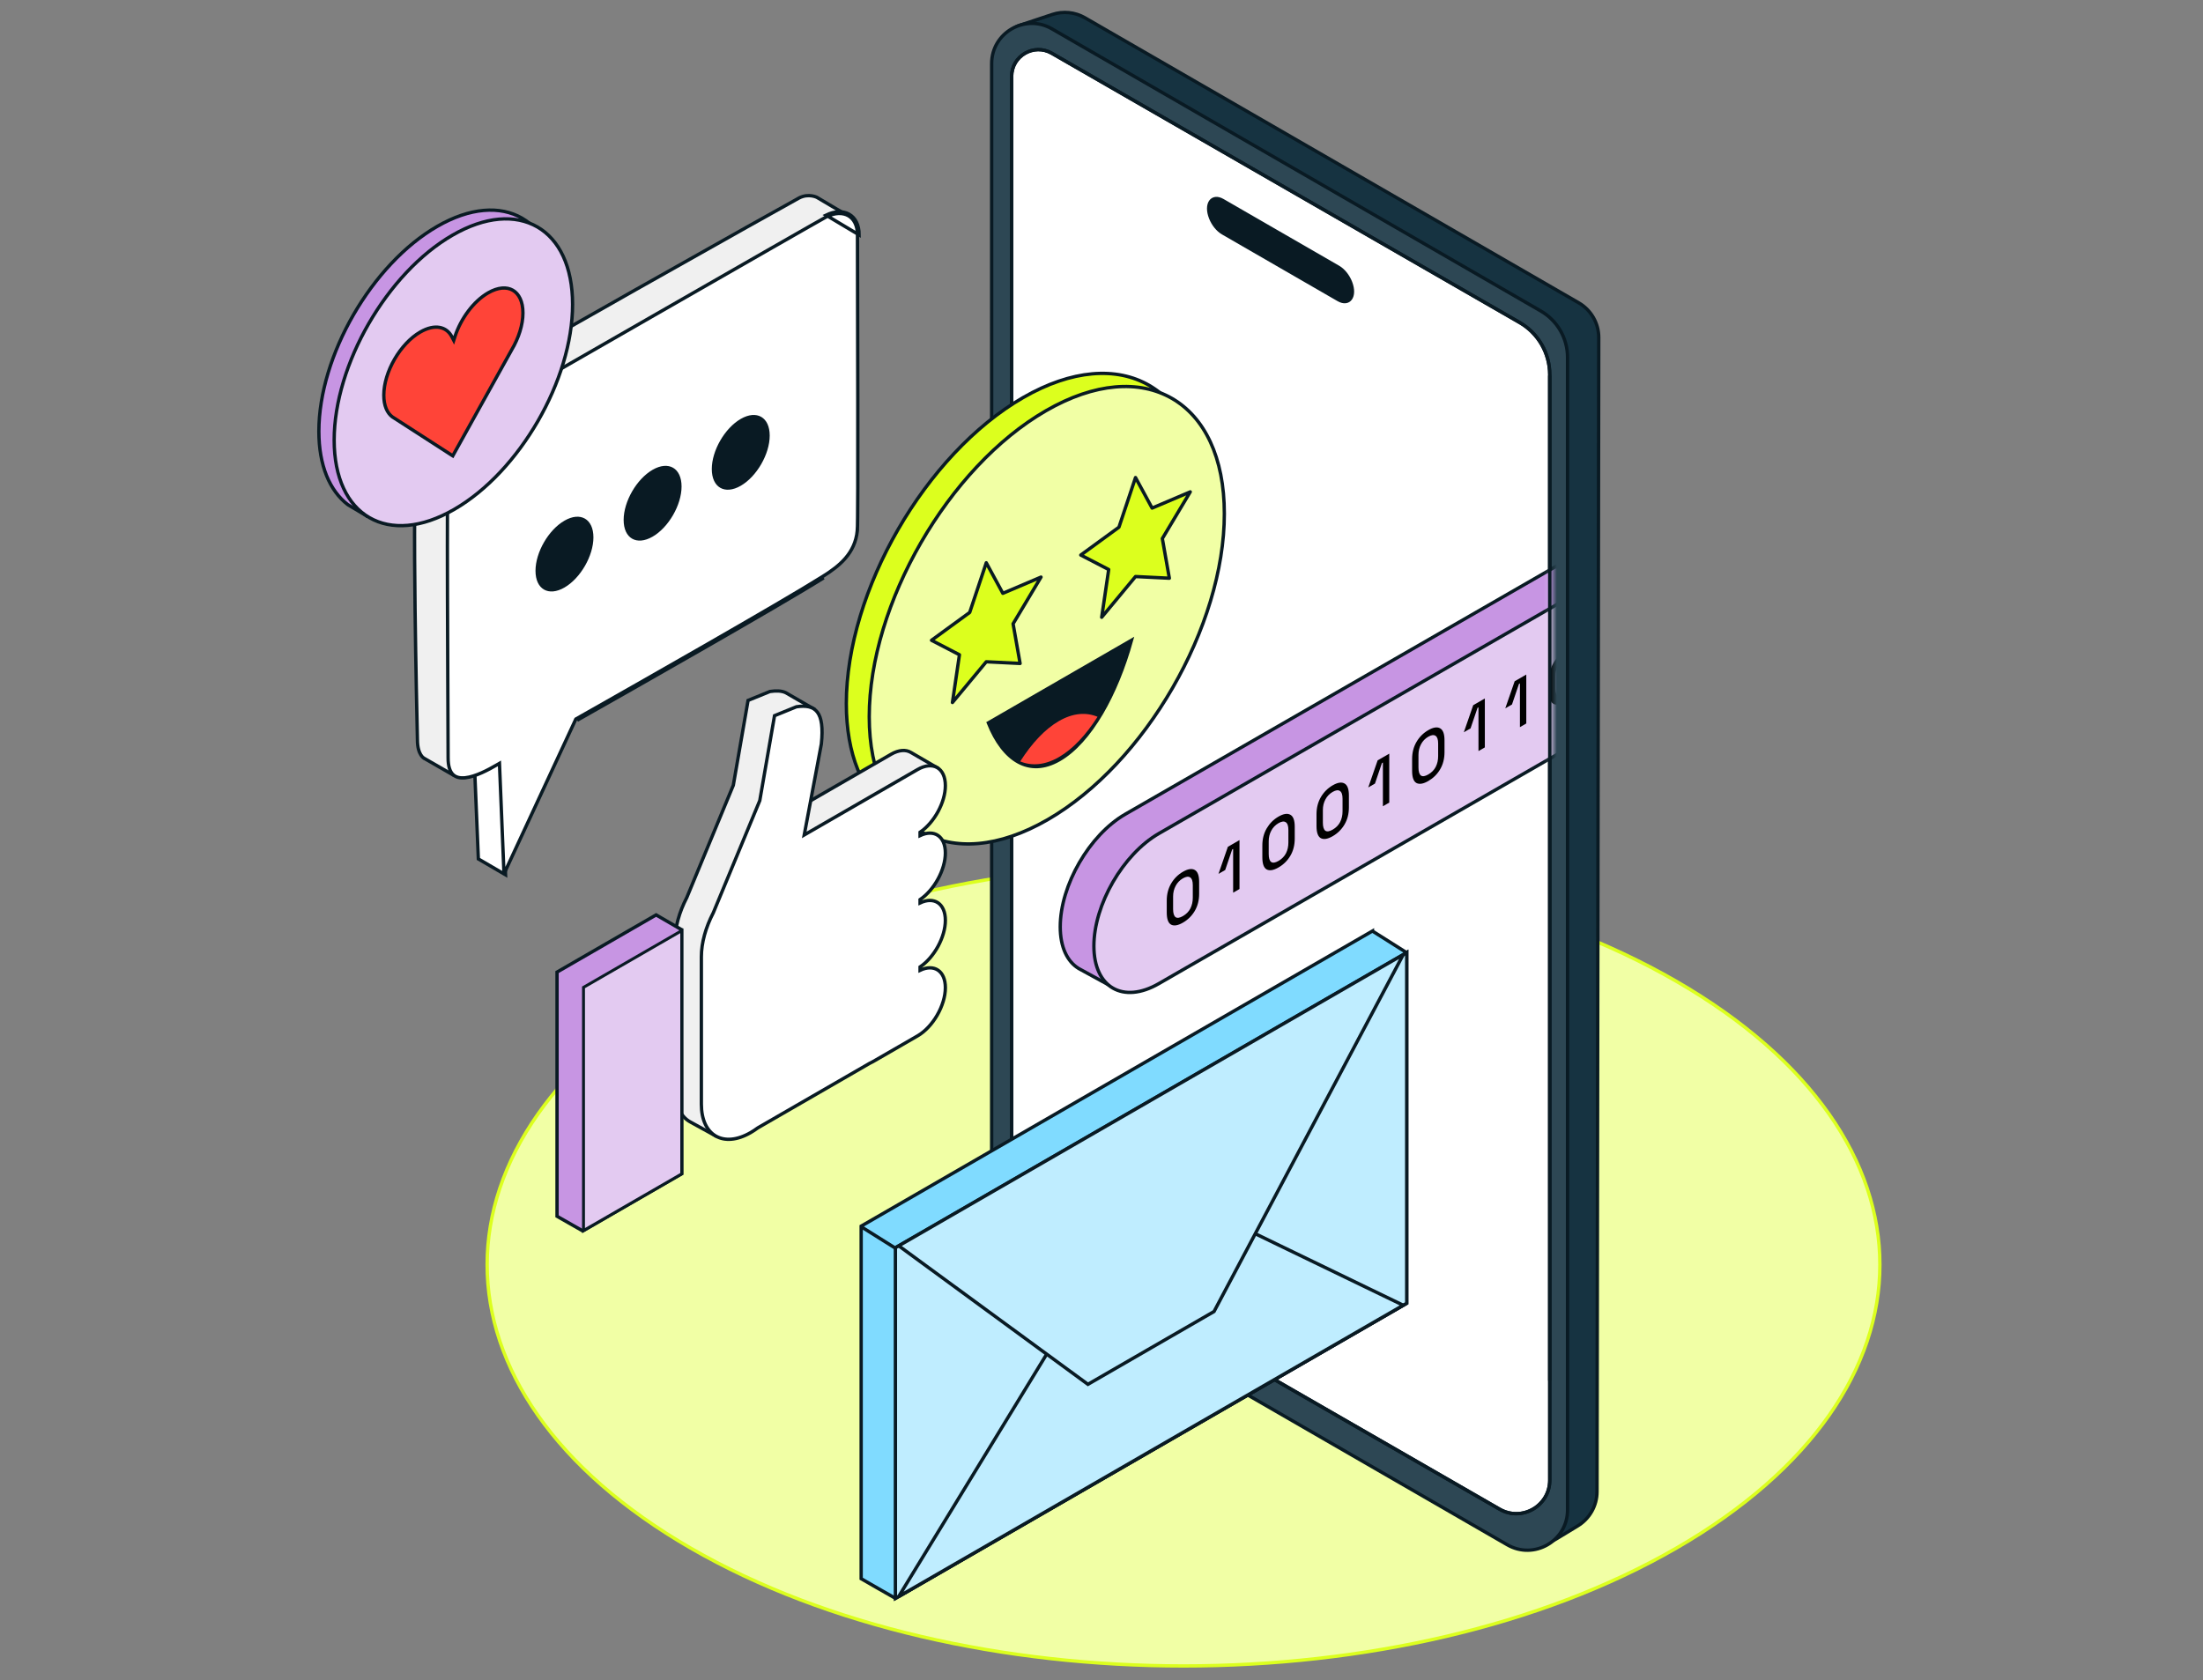 <svg width="329" height="251" viewBox="0 0 329 251" fill="none" xmlns="http://www.w3.org/2000/svg">
<rect x="0" y="0" width="329" height="251" fill="#808080" stroke="none"/>
<g clip-path="url(#clip0_75_16886)">
<path d="M250.337 146.581C270.647 158.307 280.745 173.641 280.745 188.923C280.745 204.206 270.647 219.54 250.337 231.266C230.028 242.991 203.395 248.861 176.748 248.861C150.101 248.861 123.468 242.991 103.159 231.266C82.849 219.54 72.751 204.206 72.751 188.923C72.751 173.641 82.849 158.307 103.159 146.581C123.468 134.856 150.101 128.986 176.748 128.986C203.395 128.986 230.028 134.856 250.337 146.581Z" fill="#F1FFA5" stroke="#DCFF1E" stroke-width="0.5"/>
<path d="M235.616 227.946L232.509 229.833C230.662 230.954 228.355 230.995 226.469 229.942L153.027 188.922C151.129 187.862 149.953 185.858 149.953 183.684L149.953 7.031C149.953 5.984 150.431 4.995 151.251 4.345C151.564 4.096 151.919 3.904 152.299 3.777L157.14 2.166C158.768 1.624 160.55 1.804 162.035 2.662L235.76 45.23C237.619 46.304 238.763 48.289 238.76 50.435L238.502 222.826C238.499 224.92 237.405 226.86 235.616 227.946Z" fill="#163341" stroke="#091A23" stroke-width="0.5"/>
<path d="M234.102 225.566C234.102 230.185 229.102 233.072 225.102 230.762L151.096 188.035C149.24 186.963 148.096 184.983 148.096 182.839L148.094 9.503C148.094 4.884 153.094 1.997 157.094 4.307L230.1 46.457C232.575 47.886 234.1 50.527 234.1 53.385L234.102 225.566Z" fill="#2D4754" stroke="#091A23" stroke-width="0.5"/>
<path d="M231.445 221.107C231.445 224.954 227.284 227.36 223.95 225.441L154.089 185.224C152.229 184.153 151.083 182.17 151.083 180.024L151.081 11.422C151.081 8.345 154.41 6.42 157.077 7.955L226.933 48.17C229.724 49.776 231.443 52.75 231.443 55.969L231.445 221.107Z" fill="white"/>
<path d="M231.445 221.107C231.445 224.954 227.284 227.36 223.95 225.441L154.089 185.224C152.229 184.153 151.083 182.17 151.083 180.024L151.081 11.422C151.081 8.345 154.41 6.42 157.077 7.955L226.933 48.17C229.724 49.776 231.443 52.75 231.443 55.969L231.445 221.107Z" fill="white"/>
<path d="M231.445 221.107C231.445 224.954 227.284 227.36 223.95 225.441L154.089 185.224C152.229 184.153 151.083 182.17 151.083 180.024L151.081 11.422C151.081 8.345 154.41 6.42 157.077 7.955L226.933 48.17C229.724 49.776 231.443 52.75 231.443 55.969L231.445 221.107Z" stroke="#091A23" stroke-width="0.5"/>
<path d="M231.445 221.107C231.445 224.954 227.284 227.36 223.95 225.441L154.089 185.224C152.229 184.153 151.083 182.17 151.083 180.024L151.081 11.422C151.081 8.345 154.41 6.42 157.077 7.955L226.933 48.17C229.724 49.776 231.443 52.75 231.443 55.969L231.445 221.107Z" stroke="#091A23" stroke-width="0.5"/>
<path d="M199.876 44.767L182.608 34.797C181.865 34.368 181.177 33.518 180.8 32.561C179.973 30.468 180.982 29.009 182.608 29.948L199.876 39.917C200.629 40.352 201.325 41.22 201.699 42.191C202.499 44.27 201.488 45.698 199.876 44.767Z" fill="#091A23" stroke="#091A23" stroke-width="0.5"/>
<path d="M204.966 139.084V139.077L128.607 183.163V235.829L131.164 237.299L133.738 238.767L210.081 194.691L210.081 142.313L210.077 142.316L204.966 139.084Z" fill="#80DBFF" stroke="#091A23" stroke-width="0.5"/>
<path d="M210.081 142.304L210.081 194.681L171.901 216.724L133.722 238.767L133.722 186.39L210.081 142.304Z" fill="#BFEDFF" stroke="#091A23" stroke-width="0.5"/>
<path d="M171.889 216.73L134.219 238.479L153.054 207.621L162.472 192.192L171.889 186.755L181.307 181.318L190.724 185.872L209.56 194.981L171.889 216.73Z" fill="#BFEDFF" stroke="#091A23" stroke-width="0.5"/>
<path d="M171.889 164.353L134.219 186.102L153.054 199.895L162.472 206.792L171.889 201.354L181.307 195.917L190.724 178.146L209.56 142.604L171.889 164.353Z" fill="#BFEDFF" stroke="#091A23" stroke-width="0.5"/>
<path d="M133.758 186.478L128.562 183.218" stroke="#091A23" stroke-width="0.5"/>
<g clip-path="url(#clip1_75_16886)">
<path d="M75.499 130.68L74.821 114.154L70.754 111.786L71.439 128.309L75.499 130.68Z" fill="white" stroke="#091A23" stroke-width="0.5"/>
<path d="M119.326 29.579L119.211 29.358L119.326 29.579ZM119.326 29.579C120.047 29.203 120.721 29.182 121.216 29.255C121.464 29.291 121.667 29.351 121.806 29.401C121.875 29.426 121.929 29.448 121.964 29.464C121.981 29.472 121.994 29.478 122.002 29.482L122.007 29.485L126.284 32.02L76.107 67.533L76.028 67.589L76.007 67.684L76.251 67.737C76.007 67.684 76.007 67.684 76.007 67.684L76.007 67.686L76.005 67.691L76.001 67.713L75.982 67.797L75.911 68.126C75.849 68.416 75.757 68.841 75.641 69.385C75.407 70.475 75.075 72.04 74.675 73.948C73.876 77.764 72.811 82.948 71.747 88.42C70.683 93.892 69.619 99.653 68.822 104.622C68.074 109.292 67.558 113.28 67.505 115.671L63.328 113.266L63.319 113.261L63.313 113.258L63.313 113.258C63.313 113.258 63.313 113.258 63.312 113.257C63.312 113.257 63.312 113.257 63.311 113.257C63.311 113.257 63.311 113.257 63.311 113.257C63.311 113.257 63.311 113.257 63.31 113.256C63.307 113.254 63.299 113.25 63.288 113.243C63.267 113.23 63.233 113.206 63.19 113.17C63.104 113.098 62.982 112.975 62.857 112.779C62.608 112.388 62.339 111.693 62.339 110.509C62.339 110.484 62.333 110.238 62.324 109.802C62.27 107.441 62.091 99.514 61.988 91.038C61.927 86.014 61.892 80.793 61.926 76.413C61.959 72.028 62.062 68.503 62.271 66.861C62.392 65.917 62.661 64.984 63.053 64.098L63.053 64.098C63.879 62.233 65.246 60.583 66.907 59.483L66.769 59.274L66.907 59.483C72.763 55.602 118.368 30.078 119.326 29.579Z" fill="#F0F0F0" stroke="#091A23" stroke-width="0.5"/>
<path d="M128.055 35.092C128.054 33.633 127.497 32.676 126.684 32.217C125.866 31.753 124.72 31.756 123.468 32.363L123.468 32.363C123.253 32.467 119.922 34.365 115.023 37.168C110.133 39.966 103.698 43.656 97.29 47.332C90.883 51.008 84.503 54.67 79.726 57.413C77.337 58.785 75.349 59.927 73.957 60.726L72.343 61.653L71.918 61.897L71.809 61.96L71.782 61.976L71.775 61.98L71.775 61.98L71.775 61.98L71.773 61.981L71.773 61.981L71.765 61.986L71.733 62.006C71.703 62.024 71.66 62.051 71.603 62.089C71.49 62.163 71.327 62.276 71.128 62.427C70.73 62.728 70.191 63.18 69.629 63.781C68.504 64.984 67.296 66.772 66.935 69.134C66.906 69.324 66.881 70.024 66.862 71.151C66.844 72.267 66.831 73.779 66.823 75.571C66.808 79.156 66.812 83.86 66.825 88.763C66.838 93.666 66.859 98.767 66.879 103.144C66.883 104.081 66.887 104.985 66.891 105.847C66.906 109.009 66.917 111.602 66.921 113.178L66.921 113.18C66.913 114.507 67.217 115.28 67.658 115.707C68.095 116.129 68.721 116.263 69.48 116.183C70.239 116.104 71.092 115.814 71.93 115.442C72.765 115.071 73.571 114.624 74.232 114.24L74.59 114.033L74.607 114.447L75.267 130.536L85.963 107.489L85.996 107.417L86.064 107.378C86.179 107.311 86.793 106.963 87.789 106.398C94.167 102.784 116.195 90.301 122.877 86.108L123.01 86.32M128.055 35.092L128.305 35.092M128.055 35.092L128.305 35.092M128.055 35.092C128.056 36.912 128.064 39.976 128.072 43.669C128.084 48.413 128.097 54.195 128.104 59.71C128.111 64.615 128.112 69.309 128.102 72.878C128.097 74.662 128.089 76.165 128.077 77.271C128.066 78.385 128.05 79.081 128.032 79.268L128.281 79.292L128.032 79.268C127.7 82.659 125.387 84.534 122.877 86.108L123.01 86.32M128.305 35.092C128.302 32.045 125.963 30.876 123.359 32.138L128.305 35.092ZM123.01 86.32C116.319 90.519 94.256 103.021 87.898 106.624C86.911 107.183 86.302 107.528 86.189 107.594L123.01 86.32Z" fill="white" stroke="#091A23" stroke-width="0.5"/>
<ellipse cx="4.994" cy="4.994" rx="4.994" ry="4.994" transform="matrix(-0.866 0.5 0 1 114.95 60.08)" fill="#091A23"/>
<ellipse cx="4.994" cy="4.994" rx="4.994" ry="4.994" transform="matrix(-0.866 0.5 0 1 101.786 67.681)" fill="#091A23"/>
<ellipse cx="4.994" cy="4.994" rx="4.994" ry="4.994" transform="matrix(-0.866 0.5 0 1 88.623 75.28)" fill="#091A23"/>
</g>
<path d="M51.97 75.403L51.957 75.396L51.945 75.387C49.227 73.3 47.619 69.522 47.619 64.435C47.619 58.784 49.601 52.54 52.793 47.011C55.985 41.481 60.402 36.643 65.296 33.817C70.188 30.993 74.676 30.694 77.957 32.588C81.238 34.482 83.223 38.518 83.223 44.168C83.223 49.819 81.241 56.062 78.048 61.592C74.856 67.121 70.439 71.96 65.546 74.785C63.187 76.147 60.529 76.73 58.47 76.974C57.438 77.097 56.553 77.135 55.925 77.142C55.611 77.146 55.361 77.142 55.189 77.137C55.103 77.135 55.036 77.132 54.991 77.13L54.939 77.127L54.925 77.126L54.922 77.126L54.921 77.126L54.92 77.126C54.92 77.126 54.92 77.126 54.936 76.877L54.92 77.126L54.86 77.122L54.808 77.091L51.97 75.403Z" fill="#C795E3" stroke="#091A23" stroke-width="0.5"/>
<path d="M67.832 76.095C62.939 78.919 58.452 79.218 55.171 77.324C51.89 75.43 49.905 71.394 49.905 65.745C49.905 60.094 51.887 53.85 55.079 48.32C58.272 42.791 62.688 37.952 67.582 35.127C72.474 32.302 76.962 32.003 80.243 33.898C83.524 35.792 85.509 39.828 85.509 45.477C85.509 51.128 83.527 57.372 80.334 62.901C77.142 68.431 72.726 73.269 67.832 76.095Z" fill="#E3CAF1" stroke="#091A23" stroke-width="0.5"/>
<path d="M76.415 52.261L67.617 68.097L58.88 62.46L58.872 62.455L58.865 62.451C58.77 62.398 58.679 62.34 58.591 62.274L58.587 62.271C57.819 61.696 57.318 60.605 57.318 59.036C57.318 57.312 57.925 55.386 58.918 53.666C59.911 51.946 61.276 50.457 62.769 49.596C63.857 48.967 64.842 48.77 65.643 48.911C66.436 49.05 67.077 49.526 67.486 50.311L67.761 50.84L67.945 50.273C68.814 47.6 70.716 45.008 72.896 43.748C74.39 42.886 75.684 42.836 76.589 43.358C77.493 43.88 78.097 45.026 78.097 46.751C78.097 48.52 77.458 50.502 76.419 52.255L76.419 52.255L76.415 52.261Z" fill="#FF4438" stroke="#091A23" stroke-width="0.5"/>
<mask id="mask0_75_16886" style="mask-type:alpha" maskUnits="userSpaceOnUse" x="133" y="23" width="99" height="208">
<path d="M231.248 230.105C231.248 230.187 231.169 230.247 231.089 230.225L134.033 203.095C133.979 203.08 133.941 203.031 133.941 202.975L133.94 24.245C133.94 24.162 134.019 24.102 134.098 24.124L231.155 51.255C231.209 51.27 231.246 51.319 231.246 51.375L231.248 230.105Z" fill="#091A23"/>
<path d="M231.248 230.105C231.248 230.187 231.169 230.247 231.089 230.225L134.033 203.095C133.979 203.08 133.941 203.031 133.941 202.975L133.94 24.245C133.94 24.162 134.019 24.102 134.098 24.124L231.155 51.255C231.209 51.27 231.246 51.319 231.246 51.375L231.248 230.105Z" fill="#091A23"/>
<path d="M231.248 230.105C231.248 230.187 231.169 230.247 231.089 230.225L134.033 203.095C133.979 203.08 133.941 203.031 133.941 202.975L133.94 24.245C133.94 24.162 134.019 24.102 134.098 24.124L231.155 51.255C231.209 51.27 231.246 51.319 231.246 51.375L231.248 230.105Z" stroke="#091A23" stroke-width="0.5"/>
<path d="M231.248 230.105C231.248 230.187 231.169 230.247 231.089 230.225L134.033 203.095C133.979 203.08 133.941 203.031 133.941 202.975L133.94 24.245C133.94 24.162 134.019 24.102 134.098 24.124L231.155 51.255C231.209 51.27 231.246 51.319 231.246 51.375L231.248 230.105Z" stroke="#091A23" stroke-width="0.5"/>
</mask>
<g mask="url(#mask0_75_16886)">
<path d="M273.018 83.63C278.379 80.534 282.726 73.006 282.726 66.815C282.726 64.895 284.727 63.388 284.727 63.388L279.944 60.566C278.183 59.512 275.73 59.644 273.018 61.21L168.047 121.63C162.686 124.725 158.339 132.254 158.339 138.445C158.339 141.488 159.389 143.641 161.094 144.677L166.531 147.653C166.531 147.653 166.835 144.749 168.047 144.05L273.018 83.63Z" fill="#C795E3" stroke="#091A23" stroke-width="0.5"/>
<path d="M278.043 86.508C283.404 83.412 287.751 75.884 287.751 69.693C287.751 63.502 283.404 60.992 278.043 64.088L173.072 124.508C167.711 127.603 163.364 135.132 163.364 141.323C163.364 147.514 167.711 150.023 173.072 146.928L278.043 86.508Z" fill="#E3CAF1" stroke="#091A23" stroke-width="0.5"/>
<path d="M233.767 104.855C233.031 105.279 232.444 105.379 232.004 105.152C231.57 104.916 231.353 104.31 231.353 103.336V101.561C231.353 100.608 231.57 99.758 232.004 99.014C232.444 98.266 233.031 97.679 233.767 97.255C234.508 96.827 235.096 96.734 235.53 96.978C235.97 97.218 236.19 97.815 236.19 98.769V100.543C236.19 101.518 235.97 102.375 235.53 103.117C235.096 103.847 234.508 104.427 233.767 104.855ZM233.767 103.874C234.267 103.585 234.637 103.207 234.879 102.741C235.12 102.268 235.24 101.732 235.24 101.133V99.254C235.24 98.655 235.111 98.271 234.851 98.1C234.592 97.923 234.231 97.968 233.767 98.236C233.296 98.507 232.935 98.883 232.682 99.364C232.428 99.837 232.302 100.366 232.302 100.95V102.83C232.302 103.442 232.422 103.842 232.664 104.03C232.911 104.208 233.278 104.155 233.767 103.874Z" fill="black"/>
<path d="M226.989 108.622V102.086L226.844 102.17L225.804 105.234L224.801 105.813L226.202 101.768L227.938 100.766V108.074L226.989 108.622Z" fill="black"/>
<path d="M220.799 112.195V105.66L220.655 105.743L219.615 108.807L218.611 109.387L220.013 105.341L221.749 104.339V111.647L220.799 112.195Z" fill="black"/>
<path d="M213.302 116.671C212.566 117.096 211.979 117.195 211.539 116.969C211.105 116.732 210.888 116.127 210.888 115.152V113.378C210.888 112.424 211.105 111.575 211.539 110.83C211.979 110.082 212.566 109.496 213.302 109.071C214.043 108.643 214.631 108.551 215.065 108.794C215.505 109.035 215.725 109.631 215.725 110.585V112.36C215.725 113.334 215.505 114.192 215.065 114.933C214.631 115.664 214.043 116.243 213.302 116.671ZM213.302 115.69C213.802 115.401 214.173 115.024 214.414 114.557C214.655 114.084 214.775 113.548 214.775 112.95V111.07C214.775 110.472 214.646 110.087 214.387 109.917C214.127 109.739 213.766 109.785 213.302 110.052C212.832 110.324 212.47 110.7 212.217 111.18C211.964 111.653 211.837 112.182 211.837 112.767V114.646C211.837 115.258 211.958 115.659 212.199 115.847C212.446 116.024 212.813 115.972 213.302 115.69Z" fill="black"/>
<path d="M206.525 120.438V113.903L206.38 113.986L205.34 117.05L204.337 117.63L205.738 113.584L207.474 112.582V119.89L206.525 120.438Z" fill="black"/>
<path d="M199.024 124.914C198.289 125.338 197.701 125.437 197.261 125.211C196.827 124.974 196.61 124.369 196.61 123.395V121.62C196.61 120.666 196.827 119.817 197.261 119.072C197.701 118.324 198.289 117.738 199.024 117.313C199.766 116.885 200.353 116.793 200.787 117.037C201.227 117.277 201.447 117.874 201.447 118.827V120.602C201.447 121.576 201.227 122.434 200.787 123.175C200.353 123.906 199.766 124.485 199.024 124.914ZM199.024 123.932C199.525 123.643 199.895 123.266 200.136 122.799C200.378 122.326 200.498 121.79 200.498 121.192V119.313C200.498 118.714 200.368 118.329 200.109 118.159C199.85 117.981 199.488 118.027 199.024 118.295C198.554 118.566 198.193 118.942 197.939 119.422C197.686 119.895 197.56 120.424 197.56 121.009V122.888C197.56 123.501 197.68 123.901 197.921 124.089C198.168 124.266 198.536 124.214 199.024 123.932Z" fill="black"/>
<path d="M190.935 129.583C190.2 130.008 189.612 130.107 189.172 129.881C188.738 129.644 188.521 129.039 188.521 128.064V126.29C188.521 125.336 188.738 124.487 189.172 123.742C189.612 122.994 190.2 122.408 190.935 121.983C191.677 121.555 192.265 121.463 192.699 121.707C193.139 121.947 193.359 122.544 193.359 123.497V125.272C193.359 126.246 193.139 127.104 192.699 127.845C192.265 128.576 191.677 129.155 190.935 129.583ZM190.935 128.602C191.436 128.313 191.806 127.936 192.048 127.469C192.289 126.996 192.409 126.46 192.409 125.862V123.982C192.409 123.384 192.28 122.999 192.02 122.829C191.761 122.651 191.4 122.697 190.935 122.965C190.465 123.236 190.104 123.612 189.851 124.092C189.597 124.565 189.471 125.094 189.471 125.679V127.558C189.471 128.171 189.591 128.571 189.832 128.759C190.08 128.936 190.447 128.884 190.935 128.602Z" fill="black"/>
<path d="M184.159 133.35V126.815L184.014 126.899L182.974 129.963L181.971 130.542L183.372 126.497L185.108 125.494V132.802L184.159 133.35Z" fill="black"/>
<path d="M176.659 137.827C175.924 138.251 175.336 138.35 174.896 138.124C174.462 137.888 174.245 137.282 174.245 136.308V134.533C174.245 133.579 174.462 132.73 174.896 131.986C175.336 131.237 175.924 130.651 176.659 130.226C177.4 129.798 177.988 129.706 178.422 129.95C178.862 130.19 179.082 130.787 179.082 131.74V133.515C179.082 134.489 178.862 135.347 178.422 136.088C177.988 136.819 177.4 137.399 176.659 137.827ZM176.659 136.845C177.159 136.556 177.53 136.179 177.771 135.713C178.012 135.239 178.133 134.703 178.133 134.105V132.226C178.133 131.627 178.003 131.243 177.744 131.072C177.485 130.895 177.123 130.94 176.659 131.208C176.189 131.479 175.827 131.855 175.574 132.335C175.321 132.809 175.194 133.337 175.194 133.922V135.801C175.194 136.414 175.315 136.814 175.556 137.002C175.803 137.179 176.171 137.127 176.659 136.845Z" fill="black"/>
</g>
<path d="M231.445 206.259L231.445 56.108" stroke="#091A23" stroke-width="0.5"/>
<path d="M132.841 121.414L132.829 121.406L132.817 121.397C128.79 118.306 126.391 112.696 126.391 105.107C126.391 96.678 129.348 87.355 134.117 79.095C138.886 70.834 145.481 63.612 152.781 59.397C160.08 55.183 166.746 54.753 171.604 57.557C176.462 60.362 179.422 66.35 179.422 74.778C179.422 83.207 176.465 92.53 171.695 100.791C166.926 109.051 160.331 116.273 153.031 120.488C149.522 122.514 145.563 123.384 142.49 123.748C140.952 123.931 139.632 123.988 138.695 123.999C138.227 124.004 137.855 123.999 137.599 123.991C137.471 123.988 137.372 123.984 137.305 123.98C137.271 123.979 137.245 123.978 137.228 123.977L137.208 123.975L137.203 123.975L137.201 123.975L137.201 123.975C137.201 123.975 137.201 123.975 137.216 123.726L137.201 123.975L137.14 123.971L137.088 123.94L132.841 121.414Z" fill="#DCFF1E" stroke="#091A23" stroke-width="0.5"/>
<path d="M156.454 122.448C149.155 126.662 142.489 127.092 137.631 124.288C132.774 121.483 129.813 115.495 129.813 107.067C129.813 98.638 132.771 89.315 137.54 81.055C142.309 72.794 148.904 65.572 156.204 61.357C163.503 57.143 170.169 56.713 175.027 59.517C179.884 62.322 182.845 68.31 182.845 76.738C182.845 85.167 179.887 94.49 175.118 102.75C170.349 111.011 163.754 118.233 156.454 122.448Z" fill="#F1FFA5" stroke="#091A23" stroke-width="0.5"/>
<path d="M158.213 113.478C155.953 114.783 153.865 114.812 152.062 113.819C150.284 112.84 148.744 110.845 147.602 107.985L168.983 95.641C167.843 99.73 166.31 103.47 164.518 106.527C162.638 109.732 160.484 112.167 158.213 113.478Z" fill="#091A23" stroke="#091A23" stroke-width="0.5"/>
<path fill-rule="evenodd" clip-rule="evenodd" d="M152.363 113.74C152.363 113.74 152.363 113.74 152.363 113.74L152.363 113.74C154.105 114.457 156.064 114.294 158.137 113.097C160.209 111.901 162.169 109.801 163.91 107.073L163.91 107.073C163.91 107.073 163.91 107.073 163.91 107.073C163.91 107.073 163.91 107.073 163.91 107.073L163.91 107.073C162.169 106.355 160.209 106.519 158.137 107.715C156.064 108.912 154.105 111.011 152.363 113.739L152.363 113.74C152.363 113.74 152.363 113.74 152.363 113.74Z" fill="#FF4438"/>
<path d="M147.291 84.068L144.816 91.489L139.116 95.647L143.285 97.81L142.239 104.942L147.291 98.858L152.344 99.107L151.297 93.184L155.467 86.207L149.767 88.63L147.291 84.068Z" fill="#DCFF1E" stroke="#091A23" stroke-width="0.5" stroke-linejoin="round"/>
<path d="M169.58 71.336L167.105 78.757L161.405 82.915L165.575 85.078L164.528 92.209L169.58 86.126L174.633 86.375L173.586 80.452L177.756 73.475L172.056 75.898L169.58 71.336Z" fill="#DCFF1E" stroke="#091A23" stroke-width="0.5" stroke-linejoin="round"/>
<path d="M117.329 103.468L121.442 105.844L118.839 108.592L118.737 108.699L118.711 108.837L116.217 122.098L116.152 122.445L116.427 122.285L133.072 112.676C134.235 112.004 135.287 111.948 136.042 112.402L136.043 112.403L139.877 114.636L138.023 116.616L137.891 116.757V116.922C137.891 117.535 137.752 118.046 137.529 118.49C137.303 118.94 136.973 119.356 136.556 119.759C135.873 120.418 135.017 120.99 134.116 121.592C133.896 121.739 133.673 121.888 133.45 122.04V122.538C135.569 121.535 137.23 122.633 137.23 125.138C137.23 127.642 135.569 130.658 133.449 132.102V132.6C135.569 131.597 137.23 132.695 137.23 135.199C137.23 137.704 135.569 140.72 133.45 142.163V142.661C135.569 141.658 137.23 142.756 137.23 145.261C137.23 147.913 135.368 151.137 133.072 152.463L126.414 156.307C126.253 156.4 126.094 156.481 125.937 156.551L125.925 156.556L125.913 156.563L109.224 166.198L109.209 166.207L109.194 166.219C108.853 166.471 108.505 166.701 108.15 166.906C107.851 167.078 107.61 167.403 107.428 167.736C107.245 168.068 107.101 168.445 106.99 168.786C106.89 169.094 106.814 169.387 106.76 169.616L103.058 167.58L103.058 167.58C101.671 166.817 100.79 165.055 100.79 162.656V140.644C100.79 138.536 101.454 136.223 102.555 134.102L102.566 134.082L102.574 134.062L109.494 117.354L109.514 117.306L109.522 117.26L111.716 104.628L114.986 103.296C115.949 103.152 116.73 103.19 117.329 103.468Z" fill="#F0F0F0" stroke="#091A23" stroke-width="0.5"/>
<path d="M101.807 154.926V154.926L101.821 175.333L87.038 183.881L83.188 181.689V163.377V145.212L90.523 140.977L97.985 136.669L101.807 138.887V154.926Z" fill="#C795E3" stroke="#091A23" stroke-width="0.5"/>
<rect x="0.217" y="0.125" width="16.94" height="36.331" transform="matrix(0.866 -0.5 0 1 86.954 147.477)" fill="#E3CAF1" stroke="#091A23" stroke-width="0.5"/>
<path d="M120.17 124.38L120.105 124.727L120.38 124.568L137.025 114.958C139.321 113.632 141.183 114.707 141.183 117.359C141.183 119.863 139.522 122.879 137.403 124.323V124.821C139.522 123.818 141.183 124.916 141.183 127.42C141.183 129.925 139.522 132.941 137.403 134.384V134.882C139.522 133.879 141.183 134.977 141.183 137.482C141.183 139.986 139.522 143.002 137.403 144.446V144.944C139.522 143.941 141.183 145.039 141.183 147.543C141.183 150.195 139.321 153.419 137.025 154.745L130.368 158.589C130.206 158.682 130.047 158.763 129.89 158.833L129.878 158.838L129.866 158.846L113.177 168.481L113.162 168.49L113.147 168.501C112.806 168.753 112.458 168.983 112.103 169.188C108.038 171.535 104.743 169.632 104.743 164.938V142.926C104.743 140.818 105.408 138.505 106.508 136.384L106.519 136.364L106.527 136.344L113.447 119.637L113.467 119.589L113.475 119.542L115.669 106.911L118.94 105.578C120.401 105.36 121.444 105.561 122.067 106.384C122.692 107.21 122.918 108.692 122.662 111.134L120.17 124.38Z" fill="white" stroke="#091A23" stroke-width="0.5"/>
</g>
<defs>
<clipPath id="clip0_75_16886">
<rect width="328" height="250" fill="white" transform="translate(0.432 0.665)"/>
</clipPath>
<clipPath id="clip1_75_16886">
<rect width="67.198" height="103.107" fill="white" transform="matrix(-1 0 0 1 128.609 28.721)"/>
</clipPath>
</defs>
</svg>
